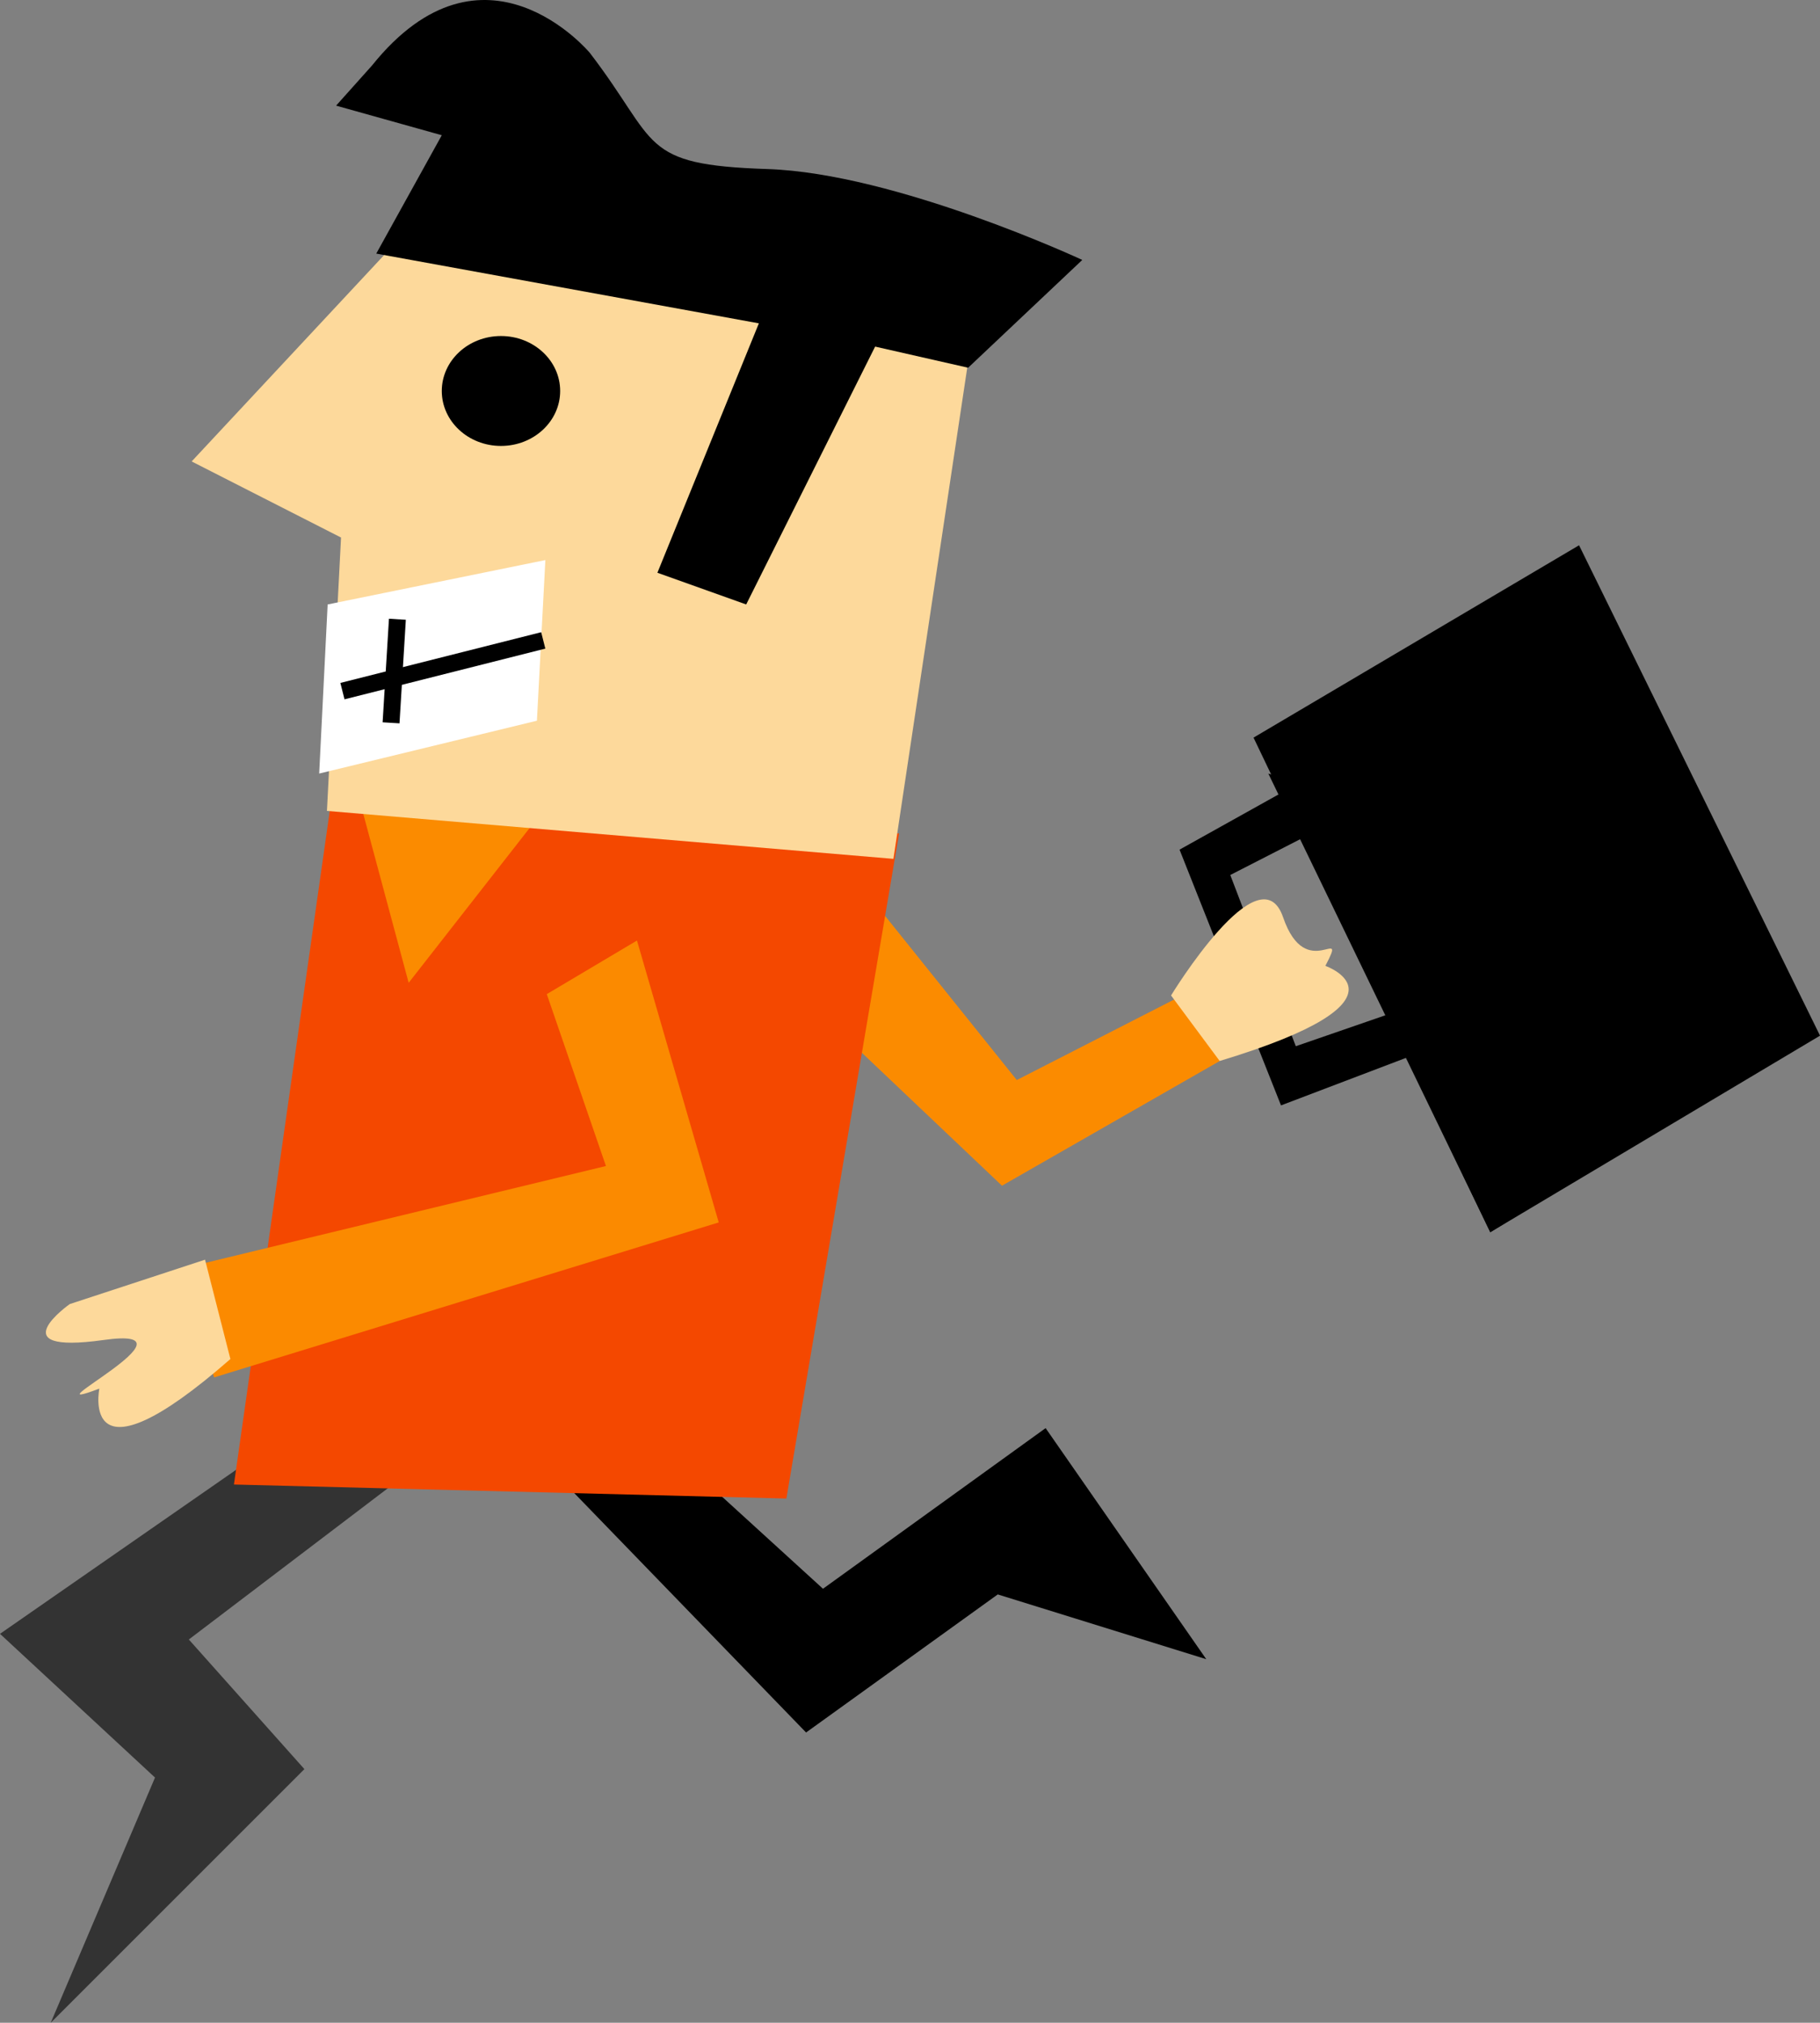 <?xml version="1.0"?>
<svg xmlns:rdf="http://www.w3.org/1999/02/22-rdf-syntax-ns#" xmlns="http://www.w3.org/2000/svg" xmlns:cc="http://creativecommons.org/ns#" xmlns:dc="http://purl.org/dc/elements/1.1/" xmlns:svg="http://www.w3.org/2000/svg" id="Layer_1" xml:space="preserve" viewBox="0 0 215.25 239.244" version="1.1" y="0px" x="0px" enable-background="new 0 0 266.667 254.667">
<rect x="0" y="0" width="215.25" height="239.244" fill="#808080" stroke="none"/>
<polygon id="polygon2911" points="176.22 133.37 150.47 148.12 130.97 129.62 133.97 112.87 152.22 135.62 173.72 124.62" transform="translate(-31.966 -7.878)" fill="#fb8b00"/>
<polygon id="polygon2913" points="218.72 72.371 180.22 95.121 208.22 153.62 247.22 130.37" transform="translate(-31.966 -7.878)"/>
<polygon id="polygon2915" points="225.97 105.12 212.72 115.37 220.47 122.62 231.47 112.87" transform="translate(-31.966 -7.878)"/>
<polygon id="polygon2917" points="217.47 147.87 223.22 112.37 181.97 99.371 208.22 153.62" transform="translate(-31.966 -7.878)"/>
<polygon id="polygon2919" points="201.22 131.87 198.97 126.87 185.22 131.62 177.47 111.37 187.72 106.12 184.47 101.12 171.47 108.37 183.47 138.62" transform="translate(-31.966 -7.878)"/>
<path id="path2921" d="m138.5 117.74s10.5-17.251 13.25-9.25 7.75 0.5 5 5.75c0 0 11.5 4-12.5 11.25l-5.75-7.75z" fill="#fdd99b"/>
<polygon id="polygon2923" points="37.966 247.12 67.966 217.12 54.299 201.79 79.299 182.79 63.633 179.12 31.966 201.12 50.299 218.12" transform="translate(-31.966 -7.878)" fill="#333"/>
<polygon id="polygon2925" points="174.63 204.12 155.63 176.79 129.3 195.79 110.3 178.46 96.633 181.12 127.3 212.79 149.97 196.46" transform="translate(-31.966 -7.878)"/>
<polygon id="polygon2927" points="71.299 101.46 59.633 183.46 124.97 185.12 138.3 106.46" transform="translate(-31.966 -7.878)" fill="#f44800"/>
<polygon id="polygon2929" points="80.299 124.12 74.299 101.79 96.966 102.79" transform="translate(-31.966 -7.878)" fill="#fb8b00"/>
<polygon id="polygon2931" points="52.633 158.12 103.63 145.79 96.633 125.46 107.3 119.12 116.97 152.46 57.299 170.79" transform="translate(-31.966 -7.878)" fill="#fb8a00"/>
<polygon id="polygon2933" points="70.633 103.79 137.63 109.46 147.3 45.122 82.299 32.788 54.633 62.455 72.299 71.455" transform="translate(-31.966 -7.878)" fill="#fdd99b"/>
<path id="path2935" d="m24.25 148.99-16 5.25s-8.5 6 4 4.25-9.75 9.25-0.5 5.75c0 0-2.5 12.25 15.5-3.5l-3-11.75z" fill="#fdd99b"/>
<path id="path2937" d="m77.75 67.743 10.5 3.75 15.25-30.499 11 2.5 13.5-12.75s-22-10.25-37.25-10.75-12.75-3-21-13.75c0 0-12.5-15.001-25.75 1.5l-4.25 4.75 12.5 3.5-7.75 14 45.25 8.25-12 29.499z"/>
<polygon id="polygon2939" points="69.716 99.371 70.716 79.371 96.466 74.121 95.466 93.121" transform="translate(-31.966 -7.878)" fill="#fff"/>
<g id="g2941" transform="translate(-31.966 -7.878)">
	<polygon id="polygon2943" points="96.461 84.592 72.711 90.592 72.711 90.592 72.221 88.652 95.971 82.652"/>
</g>
<g id="g2945" transform="translate(-31.966 -7.878)">
	<polygon id="polygon2947" points="79.964 81.182 79.214 93.432 79.214 93.432 77.218 93.31 77.968 81.06"/>
</g>
<ellipse id="ellipse2949" rx="7" transform="translate(-31.966 -7.878)" ry="6.5" cy="54.122" cx="91.216"/>
</svg>
